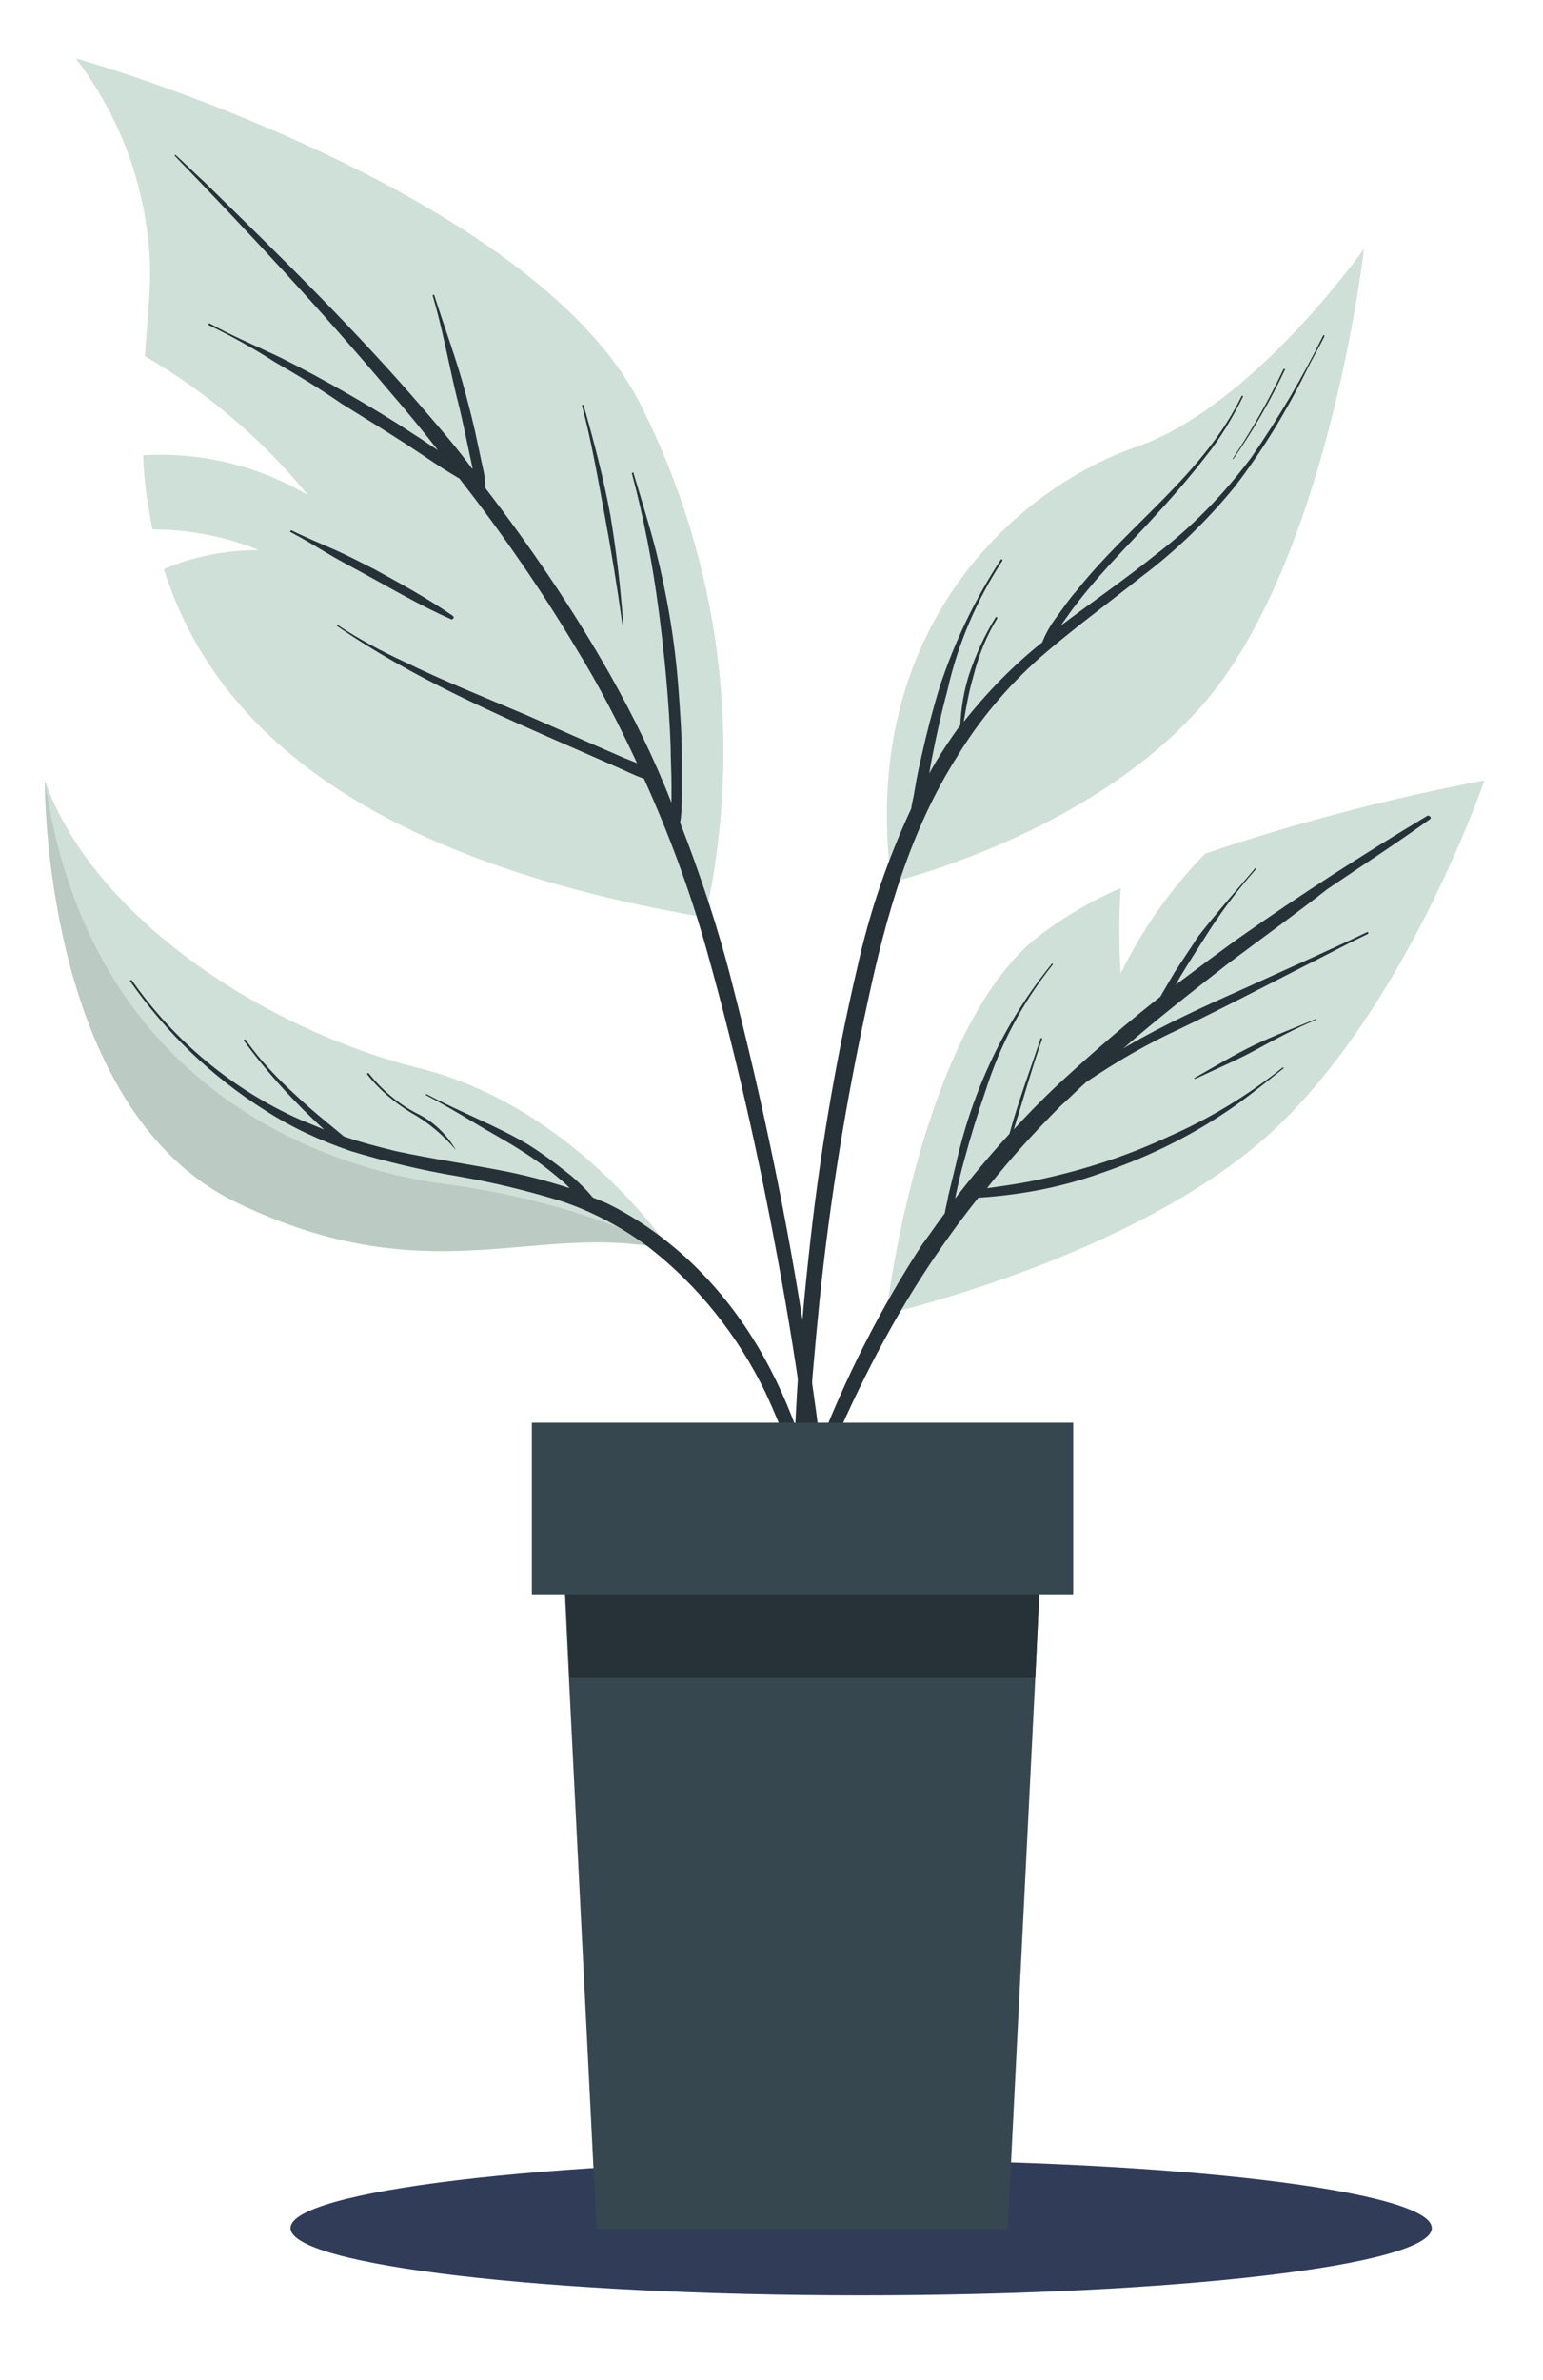 <?xml version="1.0" encoding="UTF-8"?>
<!-- Generator: Adobe Illustrator 26.0.3, SVG Export Plug-In . SVG Version: 6.00 Build 0)  -->
<svg xmlns="http://www.w3.org/2000/svg" xmlns:xlink="http://www.w3.org/1999/xlink" version="1.1" id="Layer_1" x="0px" y="0px" viewBox="0 0 179 276" style="enable-background:new 0 0 179 276;" xml:space="preserve">
<style type="text/css">
	.st0{fill:#303C58;}
	.st1{clip-path:url(#SVGID_00000049914254520870286690000007810341319608824508_);}
	.st2{clip-path:url(#SVGID_00000130604972850936085740000012379711563878324668_);}
	.st3{fill:#CFE0D8;}
	.st4{fill:#263238;}
	.st5{opacity:0.1;}
	.st6{clip-path:url(#SVGID_00000049943722053282810880000004503572274635949243_);}
	.st7{clip-path:url(#SVGID_00000178195563824476000210000008141674237209428620_);}
	.st8{fill:#37474F;}
</style>
<path id="Path_5376" class="st0" d="M166.1,258.4c0,4.3-29.7,7.8-66.2,7.8s-66.2-3.5-66.2-7.8c0-4.3,29.7-7.9,66.2-7.9  S166.1,254.1,166.1,258.4"></path>
<g>
	<defs>
		<rect id="SVGID_1_" x="5.2" y="6.7" width="167.1" height="251.8"></rect>
	</defs>
	<clipPath id="SVGID_00000139996120852771251140000008659082627132087427_">
		<use xlink:href="#SVGID_1_" style="overflow:visible;"></use>
	</clipPath>
	<g id="Group_409" style="clip-path:url(#SVGID_00000139996120852771251140000008659082627132087427_);">
		<g id="Group_408">
			<g>
				<defs>
					<rect id="SVGID_00000179631933342943679240000015673598149790766513_" x="5.2" y="6.7" width="167.1" height="251.8"></rect>
				</defs>
				<clipPath id="SVGID_00000009565235920894684250000011748290830038217615_">
					<use xlink:href="#SVGID_00000179631933342943679240000015673598149790766513_" style="overflow:visible;"></use>
				</clipPath>
				<g id="Group_407" style="clip-path:url(#SVGID_00000009565235920894684250000011748290830038217615_);">
					<path id="Path_5501" class="st3" d="M119.7,109.2c3.1-2.5,6.6-4.6,10.3-6.2c-0.2,3.3-0.2,6.6,0,9.9c2.5-5.1,5.8-9.8,9.8-13.9       c10.6-3.6,21.4-6.4,32.4-8.5c0,0-8.9,26.2-24.7,40.8c-15.8,14.5-44.7,21.1-44.7,21.1S106.5,120.7,119.7,109.2"></path>
					<path id="Path_5502" class="st4" d="M142.4,111.8c-4.1,3.2-8.2,6.4-12.1,9.8l0.5-0.3c4.3-2.5,8.9-4.6,13.4-6.6       c4.8-2.2,9.6-4.3,14.4-6.6c0.1-0.1,0.2,0.2,0.1,0.2c-2.7,1.3-5.3,2.7-7.9,4c-4.7,2.4-9.3,4.8-14.1,7.1       c-3.7,1.7-7.3,3.8-10.7,6.1c-1,0.9-2,1.9-3,2.8c-3,3-5.9,6.2-8.5,9.5c2.2-0.3,4.3-0.6,6.5-1.1c5-1.1,9.9-2.7,14.6-4.9       c4.8-2.1,9.2-4.8,13.2-8c0,0,0.1,0,0.1,0s0,0.1,0,0.1l0,0c-2.4,1.9-4.7,3.8-7.2,5.4c-4.4,2.9-9.1,5.1-14.1,6.8       c-4.5,1.6-9.3,2.5-14.1,2.8c-2.4,3-4.6,6.1-6.6,9.2c-9.7,15.1-15.5,32.3-21.1,49.2c0,0.2-0.3,0.1-0.3-0.1       c2.6-9.8,5.6-19.4,9.3-28.9c3.2-8.4,7.3-16.5,12.2-24c0.9-1.2,1.7-2.4,2.6-3.6c0.1-0.7,0.3-1.3,0.4-2c0.3-1.2,0.6-2.5,0.9-3.7       c1.9-8.5,5.6-16.4,11.1-23.2c0.1-0.1,0.2,0,0.1,0.1c-3.5,4.4-6.1,9.3-7.8,14.7c-0.9,2.6-1.7,5.2-2.4,7.8       c-0.4,1.4-0.7,2.7-1,4.1l-0.1,0.5c2-2.6,4.1-5.1,6.3-7.5c1-3.7,2.4-7.4,3.6-11c0-0.2,0.2-0.1,0.2,0c-1.2,3.4-2.2,7-3.3,10.5       c2-2.2,4-4.2,6.2-6.2c3.5-3.2,7.1-6.3,10.8-9.2l0.4-0.7c0.4-0.7,0.9-1.5,1.3-2.2c0.9-1.4,1.8-2.7,2.7-4.1       c2.1-2.7,4.4-5.3,6.6-7.9c0.1-0.1,0.1,0,0.1,0.1c-2.3,2.6-4.3,5.3-6.1,8.2c-0.9,1.4-1.8,2.8-2.7,4.3l-0.5,0.9       c2.4-1.8,4.8-3.6,7.3-5.4c7.1-5,14.4-9.7,21.9-14.2c0.1,0,0.2,0,0.3,0.1c0.1,0.1,0.1,0.2,0,0.3c-3.9,2.8-7.9,5.4-11.9,8.1       C150.3,106,146.4,108.8,142.4,111.8"></path>
					<path id="Path_5503" class="st4" d="M152.6,118.3c-2.4,1-4.8,2.3-7,3.5s-4.6,2.2-6.9,3.3c-0.1,0.1-0.2-0.1-0.1-0.1       c2.3-1.3,4.6-2.7,6.9-3.8s4.7-2,7.1-3C152.7,118.1,152.8,118.2,152.6,118.3"></path>
					<path id="Path_5504" class="st3" d="M74.3,46.9c9.3,18.4,12,39.4,7.5,59.5c-42.3-7.2-57.6-24-62.8-40.4c3.5-1.5,7.3-2.2,11-2.2       c-3.9-1.6-8.1-2.4-12.3-2.4c-0.6-2.9-1-5.7-1.1-8.6c6.7-0.4,13.3,1.2,19.1,4.6c-5.3-6.5-11.7-11.9-18.9-16.1       c0.3-4.2,0.7-7.9,0.6-10.5c-0.3-8.7-3.3-17.1-8.6-24C8.9,6.7,61.7,21.9,74.3,46.9"></path>
					<path id="Path_5505" class="st4" d="M98,197.8c-0.1,0.3-0.3,0.5-0.6,0.5c-0.2,0-0.4-0.2-0.5-0.5c-0.2-1.7-0.3-3.6-0.5-5.2       c-1.3-14-2.9-27.9-5.3-41.7c-2.4-13.8-5.4-27.5-9.2-41c-1.9-6.7-4.3-13.2-7.2-19.6c-1.2-0.4-2.3-1-3.5-1.5L67.1,87       c-9.6-4.2-19.3-8.4-28-14.4c0,0,0-0.1,0-0.1c0,0,0.1,0,0.1,0c2.4,1.6,5,3,7.6,4.2c4.7,2.3,9.5,4.2,14.2,6.2l7.5,3.3l3.9,1.7       l1.5,0.6c-2.1-4.5-4.4-9-7-13.2c-4.1-6.9-8.7-13.5-13.6-19.8c-2.1-1.2-4.2-2.7-6.2-4c-2.5-1.6-4.9-3.1-7.5-4.7       C37,45,34.5,43.5,31.9,42c-2.5-1.6-5-3-7.7-4.3c-0.1,0,0-0.2,0.1-0.2c2.7,1.5,5.6,2.7,8.3,4c2.6,1.3,5.2,2.7,7.8,4.2       s5.1,3,7.5,4.6c1,0.6,1.9,1.3,2.9,1.9c-1.8-2.3-3.7-4.6-5.6-6.8C37.2,35.9,28.9,27,20.3,18.1c-0.1-0.1,0-0.2,0.1-0.1       c1.1,1,2.2,2.1,3.3,3.1c8.9,8.7,17.8,17.4,25.9,26.9c1.8,2.1,3.6,4.2,5.2,6.4v-0.2c-0.2-0.9-0.4-1.9-0.6-2.8       c-0.4-1.9-0.8-3.8-1.3-5.7c-0.9-3.8-1.6-7.7-2.7-11.4c0-0.1,0-0.1,0.1-0.1c0.1,0,0.1,0,0.1,0.1c1.2,3.8,2.6,7.5,3.6,11.3       c0.5,1.9,1,3.8,1.4,5.8c0.2,0.9,0.4,1.9,0.6,2.8c0.2,0.8,0.3,1.6,0.3,2.4c5.3,6.9,10.2,14.1,14.5,21.7       c2.7,4.8,5.1,9.7,7.1,14.8V91c0-1.5-0.1-2.9-0.1-4.4c-0.2-5.3-0.7-10.6-1.4-15.9c-0.7-5.3-1.7-10.6-3.1-15.8c0,0,0,0,0.1-0.1       c0.1,0,0.1,0,0.1,0.1c0.9,3,1.8,5.9,2.6,9c1.3,5.2,2.2,10.5,2.6,15.9c0.2,2.7,0.4,5.4,0.4,8.1v4.1c0,1.1,0,2.3-0.2,3.4       c2.4,6.2,4.5,12.5,6.1,18.9c3.5,13.6,6.4,27.5,8.5,41.4c1.1,7,2,13.9,2.7,20.9C97.2,183.6,97.9,190.7,98,197.8"></path>
					<path id="Path_5506" class="st4" d="M72.3,72.4h-0.1c-0.6-4.3-1.3-8.6-2.1-12.9c-0.8-4.3-1.5-8.4-2.6-12.5c0,0,0.2-0.1,0.2,0       c1.2,4.2,2.3,8.4,3.1,12.7C71.5,63.9,72,68.2,72.3,72.4"></path>
					<path id="Path_5507" class="st4" d="M52.5,71.4c0.1,0.1,0.2,0.2,0.1,0.3c-0.1,0.1-0.2,0.2-0.3,0.1c-3.2-1.4-6.3-3.2-9.4-4.9       c-1.6-0.9-3.2-1.7-4.7-2.6c-1.5-0.9-3-1.8-4.5-2.6c-0.1,0,0-0.2,0.1-0.2c1.6,0.8,3.3,1.5,4.9,2.2c1.6,0.7,3.1,1.5,4.7,2.3       C46.5,67.7,49.6,69.4,52.5,71.4"></path>
					<g id="Group_403" transform="translate(98.186 22.356)" class="st5">
						<g id="Group_402">
							<g>
								<defs>
									<rect id="SVGID_00000001629776505177304830000000636923784911688333_" x="5.2" y="6.7" width="54.9" height="73.3"></rect>
								</defs>
								<clipPath id="SVGID_00000050653069898038508630000001683092993971378064_">
									<use xlink:href="#SVGID_00000001629776505177304830000000636923784911688333_" style="overflow:visible;"></use>
								</clipPath>
								<g id="Group_401" style="clip-path:url(#SVGID_00000050653069898038508630000001683092993971378064_);">
									<path id="Path_5508" class="st4" d="M35.8,46.4C54,34.6,59.6,9.1,60,6.7C59.7,9.3,56,38.5,44.2,55.6           C31.9,73.6,5.2,80,5.2,80C8.4,63.1,21.9,55.6,35.8,46.4"></path>
								</g>
							</g>
						</g>
					</g>
					<path id="Path_5509" class="st4" d="M128.1,56.2c-4.6,4.5-8,10-9.9,16.1c-0.1,0.1-0.1,0-0.1,0c1.7-6.2,5.1-11.9,9.9-16.2       C128.1,56,128.3,56.2,128.1,56.2"></path>
					<path id="Path_5510" class="st3" d="M131.9,51.8c13.5-4.7,26.3-22.9,26.3-22.9v0.2c-0.3,2.5-4.1,31.8-15.8,48.9       c-12.3,18-39,24.3-39,24.3C99.5,72.5,118.4,56.4,131.9,51.8"></path>
					<path id="Path_5511" class="st4" d="M153.6,39.1c-0.6,1.2-1.3,2.4-1.9,3.6c-2.4,4.9-5.2,9.5-8.5,13.8       c-3.2,3.9-6.8,7.4-10.8,10.4c-3.9,3.1-8,6.1-11.8,9.4c-3.7,3.3-7,7.2-9.6,11.5c-5.4,8.5-8.2,18.4-10.3,28.2       c-2.5,11.4-4.4,23-5.6,34.6c-0.6,5.9-1.1,11.8-1.5,17.8c-0.4,5.9-0.5,11.9-0.8,17.8c0,0.2-0.1,0.3-0.3,0.3s-0.3-0.1-0.3-0.3       l0,0c-0.1-1.5-0.2-3-0.2-4.5c-0.2-12,0.5-24,1.8-35.9c1.2-11.4,3.1-22.7,5.7-33.8c1.4-6.3,3.5-12.4,6.2-18.2       c0.1-0.7,0.3-1.4,0.4-2.1c0.2-1.3,0.5-2.7,0.8-4c0.6-2.7,1.3-5.4,2.1-8c1.7-5.2,4.1-10.2,7.1-14.8c0.1-0.1,0.2,0,0.2,0.1       c-3,4.6-5.2,9.7-6.4,15.1c-0.7,2.6-1.3,5.3-1.8,7.9c-0.1,0.5-0.2,1.1-0.3,1.7c1.1-2,2.3-3.8,3.6-5.6c0.1-2,0.4-3.9,1-5.8       c0.8-2.4,1.8-4.6,3.1-6.7c0.1-0.1,0.2,0,0.2,0.1c-1.3,2.1-2.2,4.4-2.8,6.8c-0.5,1.7-0.8,3.4-1.1,5.2c2.7-3.4,5.7-6.5,9.1-9.2       c0.4-1,0.9-1.9,1.5-2.7c0.8-1.1,1.6-2.3,2.5-3.3C131,60.8,139.6,55,144,46c0.1-0.2,0.2-0.1,0.2,0c-1.2,2.4-2.6,4.8-4.3,6.9       c-3,3.9-6.4,7.5-9.7,11c-1.7,1.8-3.4,3.7-4.9,5.6c-0.8,1-1.5,2-2.2,3l-0.1,0.1c3.7-2.8,7.5-5.4,11.1-8.3       c4.2-3.2,7.9-7,11.1-11.3c3.1-4.5,5.9-9.2,8.3-14.1C153.6,38.8,153.7,38.9,153.6,39.1"></path>
					<path id="Path_5512" class="st4" d="M149.1,42.8c-1.7,3.6-3.7,7.1-6,10.4c-0.1,0.1-0.1,0-0.1,0c2.2-3.3,4.2-6.8,5.9-10.4       C148.9,42.8,149,42.8,149.1,42.8C149.1,42.8,149.1,42.8,149.1,42.8"></path>
					<path id="Path_5513" class="st3" d="M48.7,123.9c17.6,4.4,28.5,20.2,29.1,21.1c-15.4-3.6-27.6,5.4-50.3-5.5       c-22.7-10.9-22.3-49-22.3-49C10.7,106.3,30.6,119.4,48.7,123.9"></path>
					<g id="Group_406" transform="translate(0 83.778)" class="st5">
						<g id="Group_405">
							<g>
								<defs>
									<rect id="SVGID_00000054246591808960392130000004984503272983508372_" x="5.2" y="6.7" width="72.7" height="54.6"></rect>
								</defs>
								<clipPath id="SVGID_00000121261172214739520530000018171667508000835505_">
									<use xlink:href="#SVGID_00000054246591808960392130000004984503272983508372_" style="overflow:visible;"></use>
								</clipPath>
								<g id="Group_404" style="clip-path:url(#SVGID_00000121261172214739520530000018171667508000835505_);">
									<path id="Path_5514" d="M52,53.6c9,1.2,17.7,3.7,25.8,7.6c-15.4-3.6-27.6,5.4-50.3-5.5S5.2,6.7,5.2,6.7           C10.3,42.5,37.7,51.8,52,53.6"></path>
								</g>
							</g>
						</g>
					</g>
					<path id="Path_5515" class="st4" d="M97,189.4c0,0.2-0.2,0.3-0.4,0.3c-0.1,0-0.2-0.1-0.3-0.3c-0.9-9.7-3.4-19.1-7.5-27.9       c-3.2-6.6-7.8-12.4-13.6-16.9c-3.1-2.3-6.5-4.1-10.1-5.3c-3.9-1.2-8-2.2-12.1-2.9c-4.2-0.7-8.3-1.7-12.3-2.9       c-3.5-1.2-6.8-2.7-9.9-4.7c-6.2-3.9-11.5-9-15.7-15c-0.1-0.1,0.2-0.2,0.2-0.1c4.9,7,11.6,12.6,19.4,16.1c1,0.4,1.9,0.8,2.9,1.2       c-3.4-3.1-6.6-6.6-9.3-10.3c-0.1-0.1,0.2-0.2,0.2-0.1c1.7,2.4,3.7,4.5,5.9,6.5c1.8,1.7,3.7,3.2,5.5,4.7c2,0.7,4,1.2,6,1.7       c4.2,0.9,8.4,1.5,12.5,2.3c2.6,0.5,5.2,1.2,7.7,2c-0.4-0.4-0.8-0.8-1.2-1.1c-1.4-1.2-2.9-2.3-4.5-3.3c-1.7-1.1-3.6-2.1-5.4-3.2       c-1.8-1.1-3.7-2.2-5.6-3.2c0,0,0-0.1,0-0.1c0,0,0.1,0,0.1,0c3.9,2.1,8,3.6,11.7,5.8c1.6,1,3.1,2.1,4.6,3.3       c0.8,0.6,1.5,1.3,2.2,2c0.3,0.3,0.5,0.6,0.8,0.9c0.5,0.2,1,0.4,1.5,0.6c3.3,1.6,6.3,3.7,9,6.1C91.7,156.8,95.9,173.4,97,189.4"></path>
					<path id="Path_5516" class="st4" d="M52.9,133.4c-1.5-1.8-3.3-3.3-5.3-4.4c-1.9-1.2-3.6-2.6-5-4.4c-0.1-0.1,0.1-0.2,0.2-0.1       c1.5,1.9,3.4,3.5,5.5,4.6C50.2,130,51.8,131.5,52.9,133.4L52.9,133.4z"></path>
					<path id="Path_5517" class="st8" d="M121.1,173.7l-1,20.9l-3.2,63.9H69.2l-3.2-63.9l-1-20.9H121.1z"></path>
					<path id="Path_5518" class="st4" d="M121.1,173.7l-1,20.9h-54l-1-20.9H121.1z"></path>
					<rect id="Rectangle_216" x="61.7" y="165" class="st8" width="62.8" height="19.9"></rect>
				</g>
			</g>
		</g>
	</g>
</g>
</svg>
